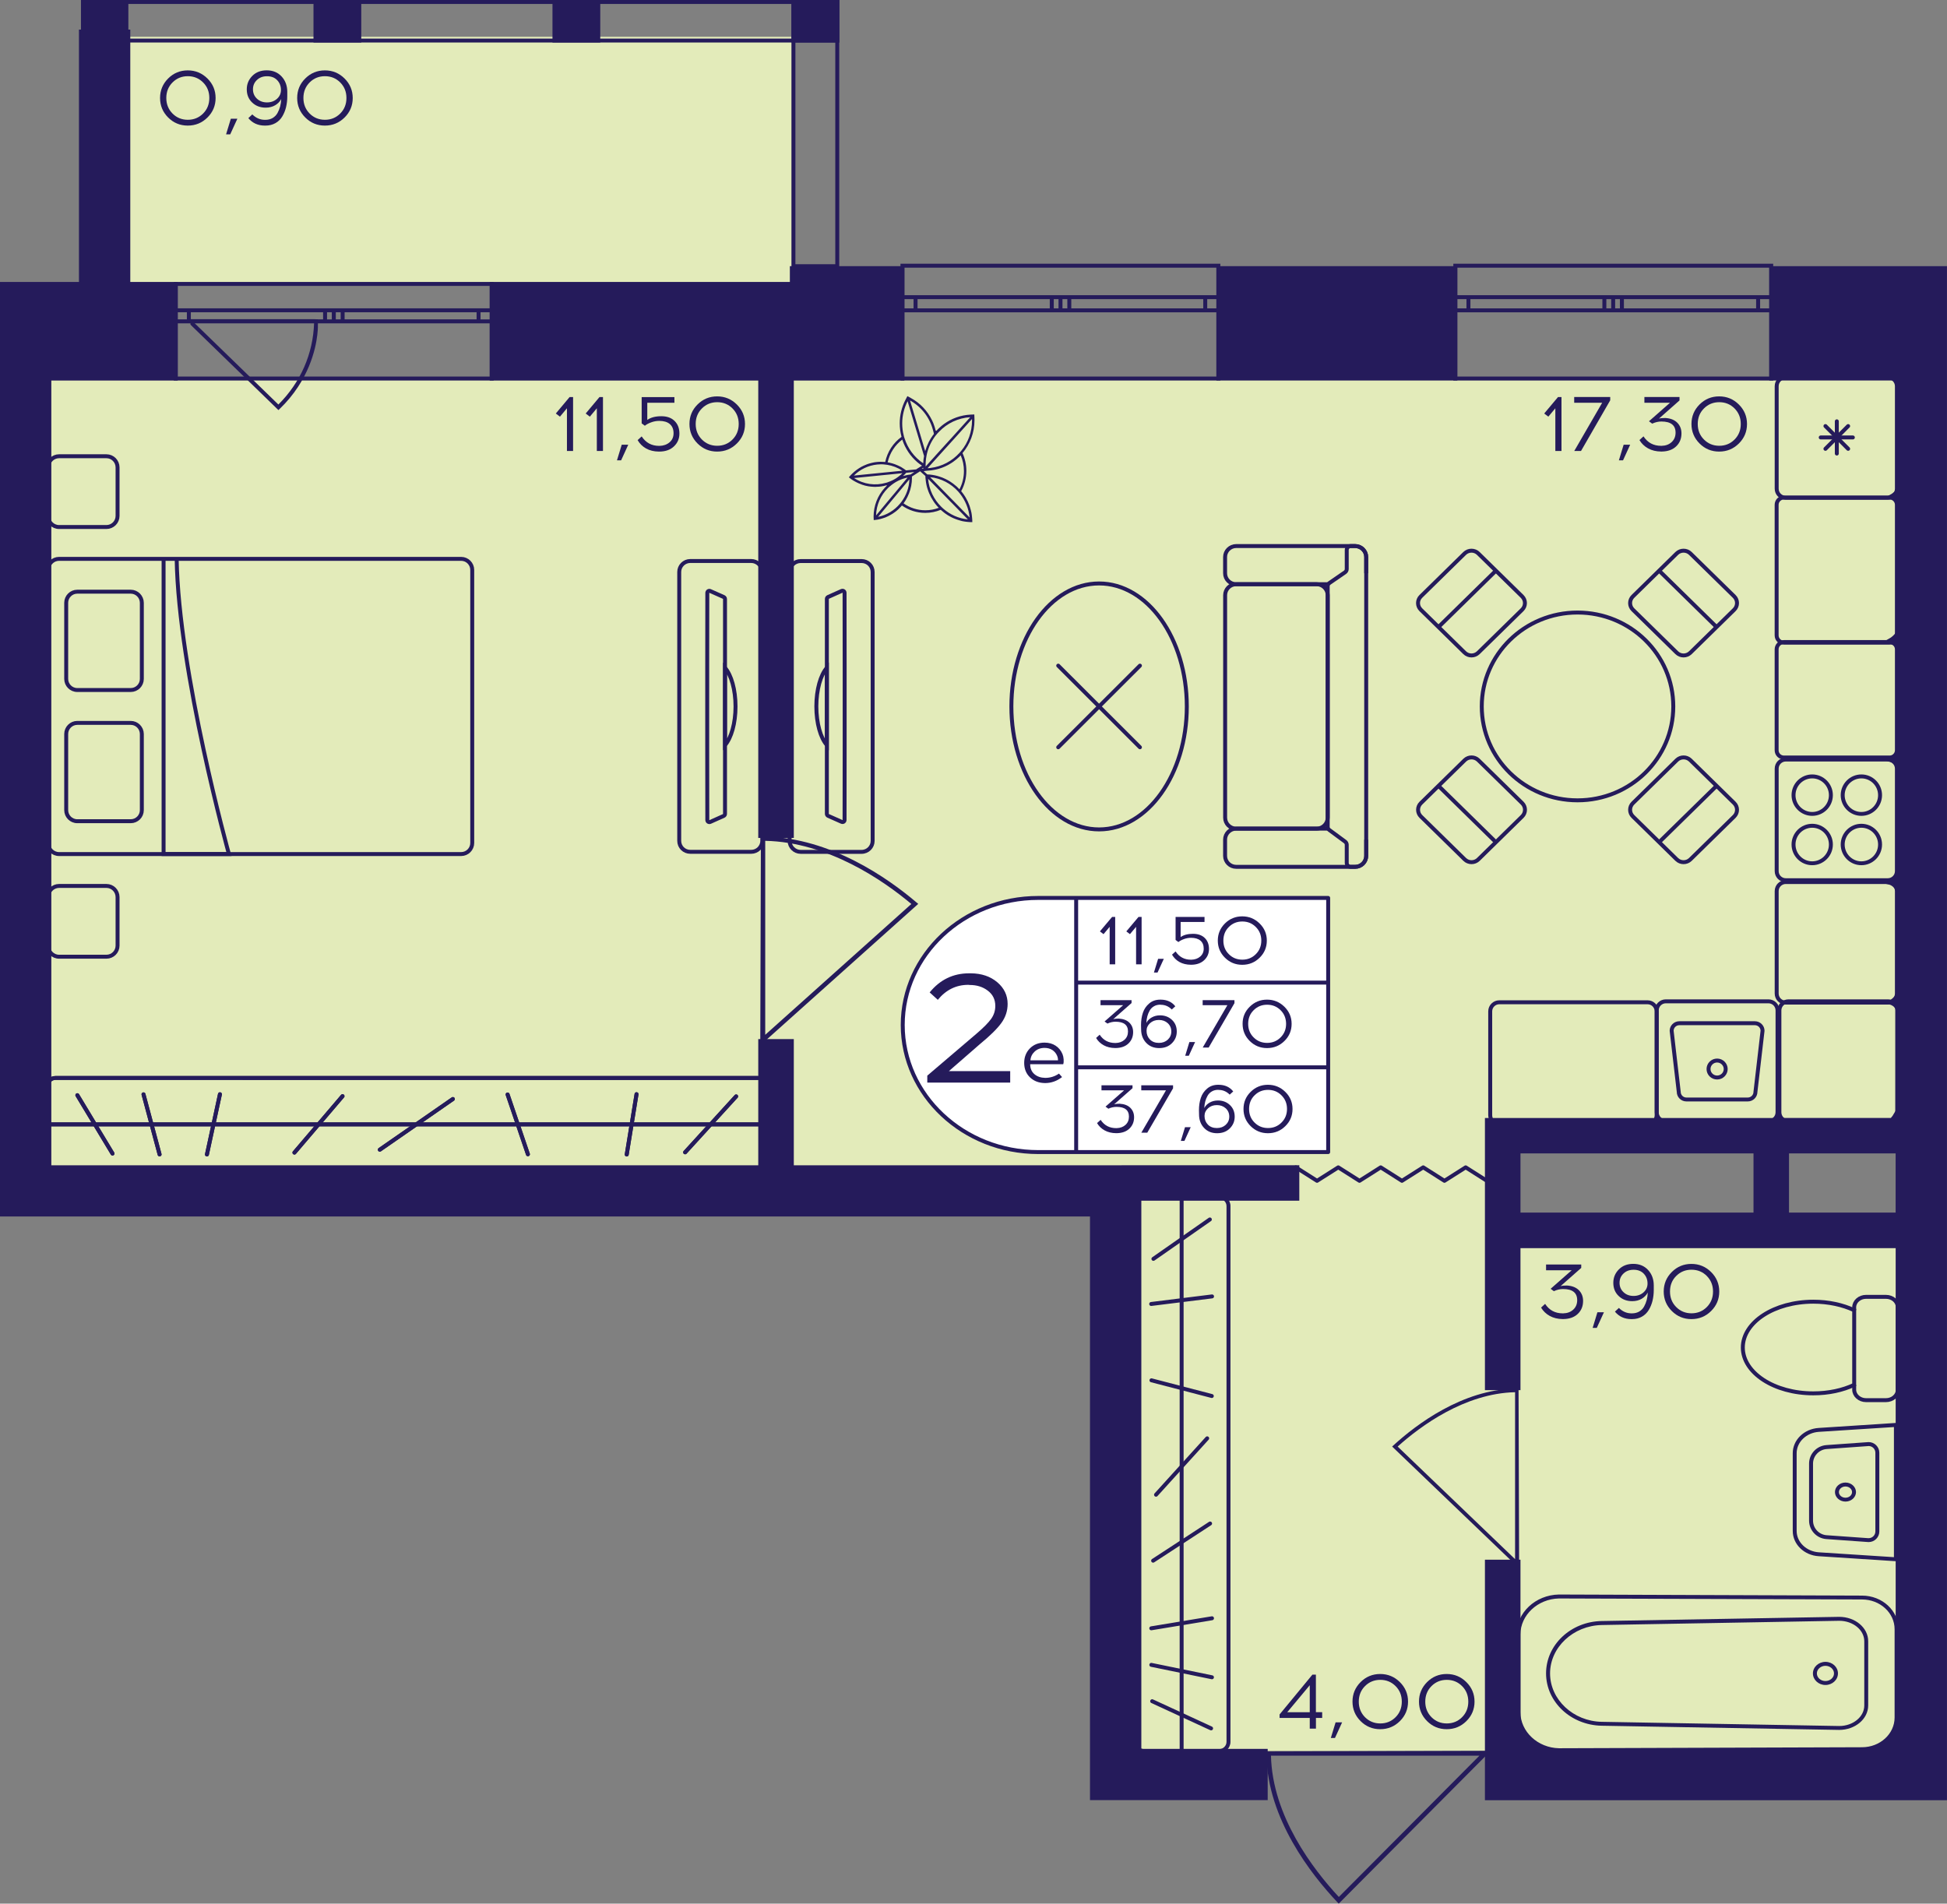 <?xml version="1.0" encoding="utf-8"?>
<!-- Generator: Adobe Illustrator 24.3.0, SVG Export Plug-In . SVG Version: 6.00 Build 0)  -->
<svg version="1.1" id="Слой_1" xmlns="http://www.w3.org/2000/svg" xmlns:xlink="http://www.w3.org/1999/xlink" x="0px" y="0px"
	 viewBox="0 0 409.08 400" style="enable-background:new 0 0 409.08 400;" xml:space="preserve">
<rect x="0" y="0" width="409.08" height="400" fill="#808080" stroke="none"/>
<path style="fill:#E3EBBA;" d="M405.35,367.9c-56.78,0-113.57,0-170.35,0c0.36-38.67,0.72-77.34,1.08-116
	c-76.34-1.28-152.68-2.57-229.02-3.85c0-56.17,0-112.33,0-168.5c132.76,0,265.53,0,398.29,0c0,53.03,0,106.06,0,159.09
	c-29.87,0-59.74,0-89.62,0c0,6.63,0,13.26,0,19.89c29.87,0.55,59.74,1.1,89.62,1.66C405.35,296.09,405.35,331.99,405.35,367.9z"/>
<rect x="22.27" y="7.73" style="fill:#E3EBBA;" width="144.38" height="52.2"/>
<g>
	<path style="fill:none;stroke:#251B5B;stroke-width:0.829;stroke-miterlimit:10;" d="M103.31,59.66l-66.38,0v19.88l66.38,0V59.66z
		 M36.92,59.66l66.38,0 M36.92,79.54l66.38,0 M36.92,65.2h2.76v2.32h-2.76V65.2z M70.14,67.53H68.3V65.2h1.83V67.53z M39.68,65.2
		H68.3v2.32H39.68V65.2z M70.14,65.2h1.85v2.32h-1.85V65.2z M103.31,67.53h-2.76V65.2h2.76V67.53z M71.99,65.2h28.56v2.32H71.99
		V65.2z M36.92,65.2h2.76 M39.68,65.2v2.32 M39.68,67.53h-2.76 M70.14,67.53H68.3 M68.3,67.53V65.2 M68.3,65.2h1.83 M39.68,65.2
		H68.3 M68.3,67.53H39.68 M70.14,65.2h1.85 M71.99,65.2v2.32 M71.99,67.53h-1.85 M103.31,67.53h-2.76 M100.55,67.53V65.2
		 M100.55,65.2h2.76 M71.99,65.2h28.56 M100.55,67.53H71.99"/>
</g>
<g>
	<path style="fill:none;stroke:#251B5B;stroke-width:0.829;stroke-miterlimit:10;" d="M255.99,55.83l-66.38,0v23.71l66.38,0V55.83z
		 M189.61,55.83l66.38,0 M189.61,79.54l66.38,0 M189.61,62.44h2.76v2.77h-2.76V62.44z M222.82,65.21h-1.83v-2.77h1.83V65.21z
		 M192.36,62.44l28.62,0v2.77h-28.62V62.44z M222.82,62.44h1.85v2.77h-1.85V62.44z M255.99,65.21h-2.76v-2.77h2.76V65.21z
		 M224.67,62.44h28.56v2.77l-28.56,0V62.44z M189.61,62.44h2.76 M192.36,62.44v2.77 M192.36,65.21h-2.76 M222.82,65.21h-1.83
		 M220.98,65.21v-2.77 M220.98,62.44h1.83 M192.36,62.44l28.62,0 M220.98,65.21h-28.62 M222.82,62.44h1.85 M224.67,62.44v2.77
		 M224.67,65.21h-1.85 M255.99,65.21h-2.76 M253.23,65.21v-2.77 M253.23,62.44h2.76 M224.67,62.44h28.56 M253.23,65.21l-28.56,0"/>
</g>
<g>
	<path style="fill:none;stroke:#251B5B;stroke-width:0.829;stroke-miterlimit:10;" d="M305.77,55.83l66.38,0v23.71l-66.38,0V55.83z
		 M372.15,55.83l-66.38,0 M372.15,79.54l-66.38,0 M372.15,62.44h-2.76v2.77h2.76V62.44z M338.94,65.21h1.83v-2.77h-1.83V65.21z
		 M369.4,62.44l-28.62,0v2.77h28.62V62.44z M338.94,62.44h-1.85v2.77l1.85,0V62.44z M305.77,65.21h2.76v-2.77h-2.76V65.21z
		 M337.09,62.44h-28.56v2.77h28.56V62.44z M372.15,62.44h-2.76 M369.4,62.44v2.77 M369.4,65.21h2.76 M338.94,65.21h1.83
		 M340.78,65.21v-2.77 M340.78,62.44h-1.83 M369.4,62.44l-28.62,0 M340.78,65.21h28.62 M338.94,62.44h-1.85 M337.09,62.44v2.77
		 M337.09,65.21l1.85,0 M305.77,65.21h2.76 M308.53,65.21v-2.77 M308.53,62.44h-2.76 M337.09,62.44h-28.56 M308.53,65.21h28.56"/>
</g>
<g>
	
		<rect x="166.28" y="0" transform="matrix(-1 -2.709686e-07 2.709686e-07 -1 342.612 8.936)" style="fill:#251B5B;" width="10.04" height="8.93"/>
	
		<rect x="17.1" y="0" transform="matrix(-1 -2.757505e-07 2.757505e-07 -1 44.059 8.936)" style="fill:#251B5B;" width="9.87" height="8.93"/>
	
		<rect x="65.86" y="0" transform="matrix(-1 -2.709738e-07 2.709738e-07 -1 141.766 8.935)" style="fill:#251B5B;" width="10.04" height="8.93"/>
	
		<rect x="116.07" y="0" transform="matrix(-1 -2.709698e-07 2.709698e-07 -1 242.189 8.935)" style="fill:#251B5B;" width="10.04" height="8.93"/>
	<g>
		<path style="fill:#251B5B;" d="M175.5,0.83l0,54.69l-8.38,0l0-54.69H175.5 M176.33,0h-10.04l0,56.34l10.04,0L176.33,0L176.33,0z"
			/>
	</g>
	<g>
		<path style="fill:#251B5B;" d="M26.05,0.83l0,54.69l-8.21,0l0-54.69H26.05 M26.88,0h-9.87l0,56.34l9.87,0L26.88,0L26.88,0z"/>
	</g>
	<g>
		<path style="fill:#251B5B;" d="M17.92,0.83l157.57,0v7.28l-157.57,0V0.83 M17.1,0v8.93l159.23,0V0L17.1,0L17.1,0z"/>
	</g>
</g>
<path style="fill:#251B5B;" d="M159.87,175.66c0.3,0,0.6,0.01,0.91,0.01v0.12c13.79,0.28,25.8,8.74,31.78,13.83l0.37,0.31
	l-32.15,28.78v0.18c-0.35,0-0.7,0-1.04,0C159.78,204.49,159.82,190.08,159.87,175.66z M160.78,217.44l30.7-27.49
	c-5.98-5.02-17.54-12.99-30.7-13.27V217.44z"/>
<path style="fill:#251B5B;" d="M319.06,291.67c-0.24,0-0.48,0.01-0.73,0.01v0.1c-11.09,0.24-20.74,7.52-25.54,11.91l-0.29,0.27
	l25.84,24.77v0.16c0.28,0,0.56,0,0.84,0C319.14,316.48,319.1,304.07,319.06,291.67z M318.33,327.62l-24.67-23.66
	c4.81-4.32,14.1-11.18,24.67-11.42V327.62z"/>
<path style="fill:#251B5B;" d="M265.94,368.03c0,0.29,0.01,0.58,0.01,0.88h0.13c0.3,13.34,9.4,24.95,14.86,30.74l0.34,0.35
	l30.93-31.09h0.2c0-0.34,0-0.67,0-1.01C296.92,367.94,281.43,367.99,265.94,368.03z M310.84,368.91L281.3,398.6
	c-5.4-5.79-13.96-16.97-14.26-29.69L310.84,368.91z"/>
<polyline style="fill:none;stroke:#251B5B;stroke-width:0.829;stroke-linecap:round;stroke-linejoin:round;stroke-miterlimit:10;" points="
	312.41,248.12 307.95,245.29 303.49,248.12 299.03,245.29 294.56,248.12 290.1,245.29 285.64,248.12 281.18,245.29 276.72,248.12 
	272.26,245.29 "/>
<path style="fill:#251B5B;" d="M58.8,85.88c1.47-1.41,2.75-2.96,3.83-4.61c3.86-5.89,4.13-11.39,4.16-12.51
	c0.02-0.71,0-1.29-0.01-1.66c-0.25-0.01-0.5-0.02-0.74-0.03h-26l-0.06-0.06c0.01,0.4,0.03,0.81,0.04,1.21l18.48,17.95L58.8,85.88z
	 M40.86,67.88h25.13c-0.2,6.44-2.83,12.48-7.5,17.12L40.86,67.88z"/>
<g>
	<g>
		<path style="fill:none;stroke:#251B5B;stroke-width:0.829;stroke-miterlimit:10;" d="M12.41,179.46l84.48,0
			c1.28,0,2.33-1.04,2.33-2.33l0-57.37c0-1.28-1.04-2.33-2.33-2.33l-84.48,0c-1.28,0-2.33,1.04-2.33,2.33l0,57.37
			C10.08,178.41,11.12,179.46,12.41,179.46z"/>
		<g>
			<path style="fill:none;stroke:#251B5B;stroke-width:0.829;stroke-miterlimit:10;" d="M27.47,124.33H16.24
				c-1.28,0-2.33,1.04-2.33,2.33l0,16c0,1.28,1.04,2.33,2.33,2.33l11.23,0c1.28,0,2.33-1.04,2.33-2.33l0-16
				C29.79,125.38,28.75,124.33,27.47,124.33z"/>
			<path style="fill:none;stroke:#251B5B;stroke-width:0.829;stroke-miterlimit:10;" d="M27.47,151.9H16.24
				c-1.28,0-2.33,1.04-2.33,2.33l0,16c0,1.28,1.04,2.33,2.33,2.33h11.23c1.28,0,2.33-1.04,2.33-2.33l0-16
				C29.79,152.94,28.75,151.9,27.47,151.9z"/>
		</g>
		<path style="fill:none;stroke:#251B5B;stroke-width:0.829;stroke-miterlimit:10;" d="M34.37,117.43l0,62.03h13.73
			c0,0-10.59-38.1-10.98-62.03"/>
	</g>
	<path style="fill:none;stroke:#251B5B;stroke-width:0.829;stroke-linecap:round;stroke-miterlimit:10;" d="M22.37,95.87l-9.96,0
		c-1.28,0-2.33,1.04-2.33,2.33l0,10.21c0,1.28,1.04,2.33,2.33,2.33l9.96,0c1.28,0,2.33-1.04,2.33-2.33l0-10.21
		C24.69,96.91,23.65,95.87,22.37,95.87z"/>
	<path style="fill:none;stroke:#251B5B;stroke-width:0.829;stroke-linecap:round;stroke-miterlimit:10;" d="M22.37,186.16h-9.96
		c-1.28,0-2.33,1.04-2.33,2.33l0,10.21c0,1.28,1.04,2.33,2.33,2.33h9.96c1.28,0,2.33-1.04,2.33-2.33l0-10.21
		C24.69,187.2,23.65,186.16,22.37,186.16z"/>
</g>
<g>
	<path style="fill:none;stroke:#251B5B;stroke-width:0.829;stroke-miterlimit:10;" d="M157.83,117.88h-12.79
		c-1.3,0-2.33,1.04-2.33,2.31l0,56.49c0,1.29,1.03,2.31,2.33,2.31h12.79c1.28,0,2.33-1.02,2.33-2.31l0-56.49
		C160.16,118.92,159.11,117.88,157.83,117.88z M152.33,171.04c0,0.17-0.12,0.33-0.27,0.4l-2.84,1.27c-0.3,0.12-0.61-0.08-0.61-0.4
		c0-2.01-0.02-8.32-0.02-15.75v-16.22c0-7.43,0.02-13.76,0.02-15.75c0-0.33,0.32-0.53,0.61-0.4l2.84,1.26
		c0.15,0.07,0.27,0.23,0.27,0.41L152.33,171.04z"/>
	<g>
		<path style="fill:none;stroke:#251B5B;stroke-width:0.829;stroke-miterlimit:10;" d="M154.54,148.45c0,3.53-0.9,6.62-2.21,8.12
			v-16.25C153.64,141.83,154.54,144.9,154.54,148.45z"/>
	</g>
</g>
<g>
	<g>
		<path style="fill:#251B5B;" d="M387.75,312.35c0.76,0,1.38,0.53,1.38,1.18s-0.62,1.18-1.38,1.18s-1.38-0.53-1.38-1.18
			S386.99,312.35,387.75,312.35 M387.75,311.52c-1.22,0-2.21,0.9-2.21,2s0.99,2,2.21,2c1.22,0,2.21-0.9,2.21-2
			C389.95,312.42,388.96,311.52,387.75,311.52L387.75,311.52z"/>
	</g>
	<g>
		<path style="fill:#251B5B;" d="M397.93,299.86v27.34l-15.77-1.02c-2.62-0.17-4.67-2.14-4.67-4.49l0-16.33
			c0-2.35,2.05-4.32,4.67-4.49L397.93,299.86 M398.76,298.97l-16.65,1.08c-3.07,0.2-5.44,2.52-5.44,5.31l0,16.33
			c0,2.8,2.38,5.12,5.44,5.31l16.65,1.08V298.97L398.76,298.97z"/>
	</g>
	<g>
		<path style="fill:#251B5B;" d="M392.62,303.85c0.78,0,1.41,0.63,1.41,1.41l0,16.54c0,0.77-0.63,1.41-1.41,1.41
			c-0.03,0-0.07,0-0.1,0l-8.72-0.62c-1.61-0.11-2.87-1.46-2.87-3.07l0-11.97c0-1.61,1.26-2.95,2.87-3.07l8.72-0.62
			C392.55,303.85,392.59,303.85,392.62,303.85 M392.62,303.02c-0.05,0-0.11,0-0.16,0.01l-8.72,0.62c-2.05,0.15-3.64,1.85-3.64,3.89
			l0,11.97c0,2.05,1.59,3.75,3.64,3.89l8.72,0.62c0.05,0,0.11,0.01,0.16,0.01c1.22,0,2.24-0.99,2.24-2.23l0-16.54
			C394.86,304.02,393.84,303.02,392.62,303.02L392.62,303.02z"/>
	</g>
</g>
<g>
	<g>
		<path style="fill:none;stroke:#251B5B;stroke-width:0.829;stroke-miterlimit:10;" d="M389.58,275.31v-0.61
			c0-1.21,1.12-2.2,2.5-2.2h4.17c1.39,0,2.5,0.99,2.5,2.2v17.31c0,1.21-1.11,2.2-2.5,2.2h-4.17c-1.37,0-2.5-0.99-2.5-2.2v-1.02"/>
	</g>
	<g>
		<path style="fill:none;stroke:#251B5B;stroke-width:0.829;stroke-miterlimit:10;" d="M366.18,283.15c0-5.32,6.63-9.63,14.82-9.63
			c3.19,0,6.17,0.66,8.58,1.79v15.68c-2.41,1.14-5.39,1.79-8.58,1.79C372.81,292.79,366.18,288.47,366.18,283.15z"/>
	</g>
</g>
<g>
	<g>
		<g>
			<path style="fill:#251B5B;" d="M159.29,226.92c0.69,0,1.25,0.56,1.25,1.25v16.17c0,0.69-0.56,1.25-1.25,1.25H11.63
				c-0.69,0-1.25-0.56-1.25-1.25v-16.17c0-0.69,0.56-1.25,1.25-1.25H159.29 M159.29,226.1H11.63c-1.15,0-2.08,0.93-2.08,2.08v16.17
				c0,1.15,0.93,2.08,2.08,2.08h147.66c1.15,0,2.08-0.93,2.08-2.08v-16.17C161.36,227.03,160.43,226.1,159.29,226.1L159.29,226.1z"
				/>
		</g>
	</g>
	
		<line style="fill:none;stroke:#251B5B;stroke-width:0.829;stroke-miterlimit:10;" x1="161.39" y1="236.26" x2="10.07" y2="236.26"/>
	
		<line style="fill:none;stroke:#251B5B;stroke-width:0.829;stroke-linecap:round;stroke-miterlimit:10;" x1="133.74" y1="229.92" x2="131.68" y2="242.59"/>
	
		<line style="fill:none;stroke:#251B5B;stroke-width:0.829;stroke-linecap:round;stroke-miterlimit:10;" x1="106.65" y1="229.98" x2="110.92" y2="242.54"/>
	
		<line style="fill:none;stroke:#251B5B;stroke-width:0.829;stroke-linecap:round;stroke-miterlimit:10;" x1="16.25" y1="230.13" x2="23.64" y2="242.39"/>
	
		<line style="fill:none;stroke:#251B5B;stroke-width:0.829;stroke-linecap:round;stroke-miterlimit:10;" x1="95.15" y1="230.93" x2="79.8" y2="241.58"/>
	
		<line style="fill:none;stroke:#251B5B;stroke-width:0.829;stroke-linecap:round;stroke-miterlimit:10;" x1="71.97" y1="230.33" x2="61.86" y2="242.19"/>
	
		<line style="fill:none;stroke:#251B5B;stroke-width:0.829;stroke-linecap:round;stroke-miterlimit:10;" x1="46.21" y1="229.93" x2="43.48" y2="242.58"/>
	
		<line style="fill:none;stroke:#251B5B;stroke-width:0.829;stroke-linecap:round;stroke-miterlimit:10;" x1="30.15" y1="229.95" x2="33.53" y2="242.57"/>
	
		<line style="fill:none;stroke:#251B5B;stroke-width:0.829;stroke-linecap:round;stroke-miterlimit:10;" x1="154.67" y1="230.38" x2="143.95" y2="242.13"/>
	<g>
		<g>
			<path style="fill:#251B5B;" d="M159.29,226.92c0.69,0,1.25,0.56,1.25,1.25v16.17c0,0.69-0.56,1.25-1.25,1.25H11.63
				c-0.69,0-1.25-0.56-1.25-1.25v-16.17c0-0.69,0.56-1.25,1.25-1.25H159.29 M159.29,226.1H11.63c-1.15,0-2.08,0.93-2.08,2.08v16.17
				c0,1.15,0.93,2.08,2.08,2.08h147.66c1.15,0,2.08-0.93,2.08-2.08v-16.17C161.36,227.03,160.43,226.1,159.29,226.1L159.29,226.1z"
				/>
		</g>
	</g>
	
		<line style="fill:none;stroke:#251B5B;stroke-width:0.829;stroke-miterlimit:10;" x1="161.39" y1="236.26" x2="10.07" y2="236.26"/>
	
		<line style="fill:none;stroke:#251B5B;stroke-width:0.829;stroke-linecap:round;stroke-miterlimit:10;" x1="133.74" y1="229.92" x2="131.68" y2="242.59"/>
	
		<line style="fill:none;stroke:#251B5B;stroke-width:0.829;stroke-linecap:round;stroke-miterlimit:10;" x1="106.65" y1="229.98" x2="110.92" y2="242.54"/>
	
		<line style="fill:none;stroke:#251B5B;stroke-width:0.829;stroke-linecap:round;stroke-miterlimit:10;" x1="16.25" y1="230.13" x2="23.64" y2="242.39"/>
	
		<line style="fill:none;stroke:#251B5B;stroke-width:0.829;stroke-linecap:round;stroke-miterlimit:10;" x1="95.15" y1="230.93" x2="79.8" y2="241.58"/>
	
		<line style="fill:none;stroke:#251B5B;stroke-width:0.829;stroke-linecap:round;stroke-miterlimit:10;" x1="71.97" y1="230.33" x2="61.86" y2="242.19"/>
	
		<line style="fill:none;stroke:#251B5B;stroke-width:0.829;stroke-linecap:round;stroke-miterlimit:10;" x1="46.21" y1="229.93" x2="43.48" y2="242.58"/>
	
		<line style="fill:none;stroke:#251B5B;stroke-width:0.829;stroke-linecap:round;stroke-miterlimit:10;" x1="30.15" y1="229.95" x2="33.53" y2="242.57"/>
	
		<line style="fill:none;stroke:#251B5B;stroke-width:0.829;stroke-linecap:round;stroke-miterlimit:10;" x1="154.67" y1="230.38" x2="143.95" y2="242.13"/>
</g>
<g>
	<path style="fill:#251B5B;" d="M396.72,210.82c0.82,0,1.49,0.67,1.49,1.49v21.42c0,0.82-0.67,1.49-1.49,1.49h-20.95
		c-0.82,0-1.49-0.67-1.49-1.49v-21.42c0-0.82,0.67-1.49,1.49-1.49H396.72 M396.72,209.99h-20.95c-1.28,0-2.32,1.04-2.32,2.32v21.42
		c0,1.28,1.04,2.32,2.32,2.32h20.95c1.28,0,2.32-1.04,2.32-2.32v-21.42C399.04,211.03,398,209.99,396.72,209.99L396.72,209.99z"/>
</g>
<g>
	<g>
		<path style="fill:#251B5B;" d="M371.57,210.82c0.82,0,1.49,0.67,1.49,1.49v21.42c0,0.82-0.67,1.49-1.49,1.49h-21.57
			c-0.82,0-1.49-0.67-1.49-1.49v-21.42c0-0.82,0.67-1.49,1.49-1.49H371.57 M371.57,209.99h-21.57c-1.28,0-2.32,1.04-2.32,2.32v21.42
			c0,1.28,1.04,2.32,2.32,2.32h21.57c1.28,0,2.32-1.04,2.32-2.32v-21.42C373.89,211.03,372.85,209.99,371.57,209.99L371.57,209.99z"
			/>
	</g>
	<g>
		<path style="fill:#251B5B;" d="M368.71,215.42c0.65,0,1.18,0.51,1.2,1.15l-1.48,12.76l-0.01,0.05v0.05c0,0.66-0.54,1.19-1.2,1.19
			h-12.89c-0.66,0-1.2-0.53-1.2-1.19v-0.05l-0.01-0.05l-1.48-12.76c0.02-0.64,0.55-1.15,1.2-1.15H368.71 M368.71,214.59h-15.87
			c-1.12,0-2.03,0.9-2.03,2.02l1.49,12.81c0,1.12,0.91,2.02,2.03,2.02h12.89c1.12,0,2.03-0.9,2.03-2.02l1.49-12.81
			C370.75,215.5,369.84,214.59,368.71,214.59L368.71,214.59z"/>
	</g>
	<g>
		<path style="fill:#251B5B;" d="M360.78,223.26c0.76,0,1.39,0.62,1.39,1.37c0,0.76-0.62,1.37-1.39,1.37s-1.39-0.62-1.39-1.37
			C359.39,223.87,360.02,223.26,360.78,223.26 M360.78,222.43c-1.22,0-2.22,0.99-2.22,2.2c0,1.22,0.99,2.2,2.22,2.2
			s2.22-0.99,2.22-2.2C363,223.42,362,222.43,360.78,222.43L360.78,222.43z"/>
	</g>
</g>
<g>
	<g>
		<path style="fill:#251B5B;" d="M396.65,160.02c0.82,0,1.49,0.67,1.49,1.49v21.54c0,0.82-0.67,1.49-1.49,1.49H375.2
			c-0.82,0-1.49-0.67-1.49-1.49V161.5c0-0.82,0.67-1.49,1.49-1.49H396.65 M396.65,159.19H375.2c-1.28,0-2.32,1.04-2.32,2.32v21.54
			c0,1.28,1.04,2.32,2.32,2.32h21.46c1.28,0,2.32-1.04,2.32-2.32V161.5C398.97,160.22,397.93,159.19,396.65,159.19L396.65,159.19z"
			/>
	</g>
	<g>
		<g>
			<path style="fill:#251B5B;" d="M380.76,173.93c1.94,0,3.51,1.58,3.51,3.53s-1.58,3.53-3.51,3.53s-3.51-1.58-3.51-3.53
				S378.82,173.93,380.76,173.93 M380.76,173.1c-2.4,0-4.34,1.95-4.34,4.35c0,2.41,1.94,4.35,4.34,4.35s4.34-1.95,4.34-4.35
				C385.1,175.05,383.15,173.1,380.76,173.1L380.76,173.1z"/>
		</g>
		<g>
			<path style="fill:#251B5B;" d="M391.09,163.56c1.94,0,3.51,1.58,3.51,3.53s-1.58,3.53-3.51,3.53s-3.51-1.58-3.51-3.53
				S389.16,163.56,391.09,163.56 M391.09,162.73c-2.4,0-4.34,1.95-4.34,4.35s1.94,4.35,4.34,4.35s4.34-1.95,4.34-4.35
				S393.49,162.73,391.09,162.73L391.09,162.73z"/>
		</g>
		<g>
			<path style="fill:#251B5B;" d="M380.76,163.56c1.94,0,3.51,1.58,3.51,3.53s-1.58,3.53-3.51,3.53s-3.51-1.58-3.51-3.53
				S378.82,163.56,380.76,163.56 M380.76,162.73c-2.4,0-4.34,1.95-4.34,4.35s1.94,4.35,4.34,4.35s4.34-1.95,4.34-4.35
				S383.15,162.73,380.76,162.73L380.76,162.73z"/>
		</g>
		<g>
			<path style="fill:#251B5B;" d="M391.09,173.93c1.94,0,3.51,1.58,3.51,3.53s-1.58,3.53-3.51,3.53s-3.51-1.58-3.51-3.53
				S389.16,173.93,391.09,173.93 M391.09,173.1c-2.4,0-4.34,1.95-4.34,4.35c0,2.41,1.94,4.35,4.34,4.35s4.34-1.95,4.34-4.35
				C395.43,175.05,393.49,173.1,391.09,173.1L391.09,173.1z"/>
		</g>
	</g>
</g>
<g>
	<path style="fill:#251B5B;" d="M397.03,135.33c0.61,0,1.11,0.5,1.11,1.11v21.21c0,0.61-0.5,1.11-1.11,1.11h-22.22
		c-0.61,0-1.11-0.5-1.11-1.11v-21.21c0-0.61,0.5-1.11,1.11-1.11H397.03 M397.03,134.5h-22.22c-1.07,0-1.94,0.87-1.94,1.94v21.21
		c0,1.07,0.87,1.94,1.94,1.94h22.22c1.07,0,1.94-0.87,1.94-1.94v-21.21C398.97,135.37,398.1,134.5,397.03,134.5L397.03,134.5z"/>
</g>
<g>
	<g>
		<path style="fill:#251B5B;" d="M396.65,79.66c0.82,0,1.49,0.67,1.49,1.49v21.54c0,0.82-0.67,1.49-1.49,1.49H375.2
			c-0.82,0-1.49-0.67-1.49-1.49V81.15c0-0.82,0.67-1.49,1.49-1.49H396.65 M396.65,78.83H375.2c-1.28,0-2.32,1.04-2.32,2.32v21.54
			c0,1.28,1.04,2.32,2.32,2.32h21.46c1.28,0,2.32-1.04,2.32-2.32V81.15C398.97,79.87,397.93,78.83,396.65,78.83L396.65,78.83z"/>
	</g>
	<g>
		
			<line style="fill:none;stroke:#251B5B;stroke-width:0.829;stroke-linecap:round;stroke-miterlimit:10;" x1="382.55" y1="91.92" x2="389.3" y2="91.92"/>
		
			<line style="fill:none;stroke:#251B5B;stroke-width:0.829;stroke-linecap:round;stroke-miterlimit:10;" x1="383.54" y1="89.53" x2="388.31" y2="94.31"/>
		
			<line style="fill:none;stroke:#251B5B;stroke-width:0.829;stroke-linecap:round;stroke-miterlimit:10;" x1="385.93" y1="88.53" x2="385.93" y2="95.3"/>
		
			<line style="fill:none;stroke:#251B5B;stroke-width:0.829;stroke-linecap:round;stroke-miterlimit:10;" x1="388.31" y1="89.53" x2="383.54" y2="94.31"/>
	</g>
</g>
<g>
	<path style="fill:#251B5B;" d="M396.65,185.75c0.82,0,1.49,0.67,1.49,1.49v21.53c0,0.82-0.67,1.49-1.49,1.49H375.2
		c-0.82,0-1.49-0.67-1.49-1.49v-21.53c0-0.82,0.67-1.49,1.49-1.49H396.65 M396.65,184.92H375.2c-1.28,0-2.32,1.04-2.32,2.32v21.53
		c0,1.28,1.04,2.32,2.32,2.32h21.45c1.28,0,2.32-1.04,2.32-2.32v-21.53C398.97,185.96,397.93,184.92,396.65,184.92L396.65,184.92z"
		/>
</g>
<g>
	<path style="fill:#251B5B;" d="M346.17,211.02c0.82,0,1.49,0.67,1.49,1.49v21.84c0,0.82-0.67,1.49-1.49,1.49h-31.16
		c-0.82,0-1.49-0.67-1.49-1.49v-21.84c0-0.82,0.67-1.49,1.49-1.49H346.17 M346.17,210.19h-31.16c-1.28,0-2.32,1.04-2.32,2.32v21.84
		c0,1.28,1.04,2.32,2.32,2.32h31.16c1.28,0,2.32-1.04,2.32-2.32v-21.84C348.49,211.23,347.45,210.19,346.17,210.19L346.17,210.19z"
		/>
</g>
<g>
	
		<ellipse style="fill:none;stroke:#251B5B;stroke-width:0.829;stroke-miterlimit:10;" cx="331.45" cy="148.44" rx="20.12" ry="19.73"/>
	<g>
		<g>
			<path style="fill:none;stroke:#251B5B;stroke-width:0.829;stroke-miterlimit:10;" d="M352.3,137.15l-9.21-9.03
				c-0.79-0.77-0.79-2.03,0-2.8l9.21-9.03c0.79-0.77,2.07-0.77,2.86,0l9.21,9.03c0.79,0.77,0.79,2.03,0,2.8l-9.21,9.03
				C354.37,137.92,353.09,137.92,352.3,137.15z"/>
			
				<line style="fill:none;stroke:#251B5B;stroke-width:0.829;stroke-miterlimit:10;" x1="348.47" y1="119.79" x2="360.79" y2="131.88"/>
		</g>
	</g>
	<g>
		<g>
			<path style="fill:none;stroke:#251B5B;stroke-width:0.829;stroke-miterlimit:10;" d="M310.61,159.73l9.21,9.03
				c0.79,0.77,0.79,2.03,0,2.8l-9.21,9.03c-0.79,0.77-2.07,0.77-2.86,0l-9.21-9.03c-0.79-0.77-0.79-2.03,0-2.8l9.21-9.03
				C308.54,158.96,309.82,158.96,310.61,159.73z"/>
			
				<line style="fill:none;stroke:#251B5B;stroke-width:0.829;stroke-miterlimit:10;" x1="314.43" y1="177.09" x2="302.11" y2="165.01"/>
		</g>
	</g>
	<g>
		<g>
			<path style="fill:none;stroke:#251B5B;stroke-width:0.829;stroke-miterlimit:10;" d="M343.09,168.76l9.21-9.03
				c0.79-0.77,2.07-0.77,2.86,0l9.21,9.03c0.79,0.77,0.79,2.03,0,2.8l-9.21,9.03c-0.79,0.77-2.07,0.77-2.86,0l-9.21-9.03
				C342.3,170.79,342.3,169.53,343.09,168.76z"/>
			
				<line style="fill:none;stroke:#251B5B;stroke-width:0.829;stroke-miterlimit:10;" x1="360.79" y1="165.01" x2="348.47" y2="177.09"/>
		</g>
	</g>
	<g>
		<g>
			<path style="fill:none;stroke:#251B5B;stroke-width:0.829;stroke-miterlimit:10;" d="M319.81,128.12l-9.21,9.03
				c-0.79,0.77-2.07,0.77-2.86,0l-9.21-9.03c-0.79-0.77-0.79-2.03,0-2.8l9.21-9.03c0.79-0.77,2.07-0.77,2.86,0l9.21,9.03
				C320.6,126.1,320.6,127.35,319.81,128.12z"/>
			
				<line style="fill:none;stroke:#251B5B;stroke-width:0.829;stroke-miterlimit:10;" x1="302.11" y1="131.88" x2="314.43" y2="119.79"/>
		</g>
	</g>
</g>
<g>
	<path style="fill:none;stroke:#251B5B;stroke-width:0.829;stroke-miterlimit:10;" d="M168.23,179h12.79c1.3,0,2.33-1.04,2.33-2.31
		l0-56.49c0-1.29-1.03-2.31-2.33-2.31h-12.79c-1.28,0-2.33,1.02-2.33,2.31l0,56.49C165.9,177.96,166.95,179,168.23,179z
		 M173.73,125.84c0-0.17,0.12-0.33,0.27-0.4l2.84-1.27c0.3-0.12,0.61,0.08,0.61,0.4c0,2.01,0.02,8.32,0.02,15.75v16.22
		c0,7.43-0.02,13.76-0.02,15.75c0,0.33-0.32,0.53-0.61,0.4l-2.84-1.26c-0.15-0.07-0.27-0.23-0.27-0.41L173.73,125.84z"/>
	<g>
		<path style="fill:none;stroke:#251B5B;stroke-width:0.829;stroke-miterlimit:10;" d="M171.52,148.43c0-3.53,0.9-6.62,2.21-8.12
			l0,16.25C172.41,155.06,171.52,151.98,171.52,148.43z"/>
	</g>
</g>
<g>
	<path style="fill:none;stroke:#251B5B;stroke-width:0.829;stroke-miterlimit:10;" d="M287.05,120.45v-3.4
		c0-1.27-1.05-2.31-2.33-2.31h-0.93l-24.06,0c-1.28,0-2.33,1.04-2.33,2.31v3.4c0,1.29,1.05,2.31,2.33,2.31l19.35,0"/>
	<path style="fill:none;stroke:#251B5B;stroke-width:0.829;stroke-miterlimit:10;" d="M287.05,176.43v3.4
		c0,1.29-1.05,2.31-2.33,2.31h-0.93h-24.06c-1.28,0-2.33-1.02-2.33-2.31v-3.4c0-1.27,1.05-2.31,2.33-2.31h19.32"/>
	<path style="fill:none;stroke:#251B5B;stroke-width:0.829;stroke-miterlimit:10;" d="M257.41,171.8l0-46.72
		c0-1.28,1.04-2.32,2.32-2.32l16.91,0c1.28,0,2.32,1.04,2.32,2.32v46.72c0,1.28-1.04,2.32-2.32,2.32h-16.91
		C258.45,174.12,257.41,173.08,257.41,171.8z"/>
	<path style="fill:none;stroke:#251B5B;stroke-width:0.829;stroke-miterlimit:10;" d="M282.62,176.85l-3.32-2.45
		c-0.21-0.16-0.34-0.4-0.34-0.66l0-50.55c0-0.27,0.13-0.52,0.36-0.68l3.28-2.26c0.22-0.15,0.36-0.41,0.36-0.68v-4
		c0-0.46,0.37-0.83,0.83-0.83h0.93c1.28,0,2.33,1.04,2.33,2.31l0,62.79c0,1.28-1.04,2.31-2.33,2.31h-0.93
		c-0.46,0-0.83-0.37-0.83-0.83v-3.82C282.95,177.25,282.83,177,282.62,176.85z"/>
</g>
<g>
	
		<ellipse style="fill:none;stroke:#251B5B;stroke-width:0.829;stroke-miterlimit:10;" cx="230.93" cy="148.44" rx="18.43" ry="25.84"/>
	<g>
		
			<line style="fill:none;stroke:#251B5B;stroke-width:0.829;stroke-linecap:round;stroke-miterlimit:10;" x1="239.51" y1="157.02" x2="222.34" y2="139.87"/>
		
			<line style="fill:none;stroke:#251B5B;stroke-width:0.829;stroke-linecap:round;stroke-miterlimit:10;" x1="239.51" y1="139.87" x2="222.34" y2="157.02"/>
	</g>
</g>
<g>
	<g>
		<path style="fill:#251B5B;" d="M327.54,335.88l63.69,0.21c3.77,0,6.84,2.8,6.84,6.24v18.57c0,3.44-3.07,6.24-6.84,6.24
			l-63.68,0.21c-4.46-0.09-8.1-3.49-8.1-7.58v-16.33C319.46,339.38,323.08,335.98,327.54,335.88 M327.53,335.05
			c-4.95,0.1-8.91,3.84-8.91,8.41l0,16.33c0,4.57,3.96,8.3,8.91,8.41l63.7-0.21c4.23,0,7.67-3.17,7.67-7.07v-18.57
			c0-3.91-3.43-7.07-7.67-7.07L327.53,335.05L327.53,335.05z"/>
	</g>
	<g>
		<path style="fill:#251B5B;" d="M386.43,340.57c2.91,0,5.27,1.93,5.27,4.31v13.49c0,2.38-2.37,4.31-5.26,4.31l-49.9-0.88
			c-5.99-0.11-10.86-4.68-10.86-10.17c0-5.49,4.87-10.05,10.86-10.17L386.43,340.57 M386.42,339.74l-49.9,0.88
			c-6.49,0.12-11.68,5.01-11.68,11v0c0,5.99,5.19,10.87,11.68,11l49.9,0.88c3.37,0,6.1-2.3,6.1-5.14v-13.49
			C392.53,342.04,389.8,339.74,386.42,339.74L386.42,339.74z"/>
	</g>
	<g>
		<path style="fill:#251B5B;" d="M383.54,350.03c0.99,0,1.8,0.72,1.8,1.6s-0.81,1.6-1.8,1.6c-0.99,0-1.8-0.72-1.8-1.6
			S382.55,350.03,383.54,350.03 M383.54,349.2c-1.45,0-2.63,1.09-2.63,2.43s1.18,2.43,2.63,2.43c1.45,0,2.63-1.09,2.63-2.43
			S385,349.2,383.54,349.2L383.54,349.2z"/>
	</g>
</g>
<g>
	<path style="fill:#251B5B;" d="M397.03,104.96c0.61,0,1.11,0.5,1.11,1.11v27.44c0,0.61-0.5,1.11-1.11,1.11h-22.22
		c-0.61,0-1.11-0.5-1.11-1.11v-27.44c0-0.61,0.5-1.11,1.11-1.11H397.03 M397.03,104.13h-22.22c-1.07,0-1.94,0.87-1.94,1.94v27.44
		c0,1.07,0.87,1.94,1.94,1.94h22.22c1.07,0,1.94-0.87,1.94-1.94v-27.44C398.97,104.99,398.1,104.13,397.03,104.13L397.03,104.13z"/>
</g>
<path style="fill:#251B5B;" d="M203.29,109.67c-0.17-0.01-0.32-0.03-0.49-0.06c-0.17-0.02-0.33-0.05-0.49-0.08
	c-0.03-0.01-0.07-0.01-0.1-0.02c-0.13-0.03-0.25-0.06-0.38-0.1c-0.25-0.06-0.49-0.14-0.72-0.22c-0.15-0.05-0.29-0.11-0.43-0.16
	c-0.13-0.05-0.26-0.11-0.39-0.16c-0.15-0.06-0.29-0.14-0.44-0.21c-0.23-0.12-0.46-0.24-0.68-0.38c-0.06-0.03-0.11-0.07-0.18-0.12
	c-0.11-0.07-0.23-0.15-0.34-0.23c-0.1-0.07-0.21-0.15-0.31-0.23c-0.24-0.18-0.47-0.37-0.69-0.57c-1,0.41-2.09,0.64-3.24,0.64
	c-1.83,0-3.51-0.57-4.91-1.55c-0.01,0.02-0.03,0.04-0.05,0.05c-0.02,0.02-0.04,0.03-0.05,0.05c-0.03,0.04-0.07,0.08-0.1,0.13
	c-0.19,0.2-0.39,0.4-0.58,0.59c-0.16,0.15-0.31,0.28-0.48,0.41c-0.01,0-0.02,0.01-0.03,0.02c-0.09,0.07-0.2,0.15-0.29,0.21
	c-0.25,0.19-0.52,0.36-0.8,0.51c-0.15,0.1-0.29,0.17-0.44,0.24c-0.22,0.11-0.44,0.2-0.66,0.3c-0.18,0.06-0.36,0.13-0.54,0.18
	c-0.17,0.06-0.33,0.11-0.51,0.15c-0.18,0.04-0.36,0.08-0.54,0.12c-0.16,0.03-0.31,0.05-0.47,0.06c-0.01,0-0.03,0.01-0.04,0.01
	c-0.04,0.01-0.08,0.02-0.14,0.01h-0.01c-0.02,0.02-0.04,0.02-0.06,0.01c-0.04,0.01-0.08,0.01-0.13,0.02
	c-0.02-0.24-0.03-0.5-0.03-0.74c0-2.29,0.87-4.42,2.31-6.01c0.16-0.17,0.31-0.33,0.48-0.49c-0.01-0.03-0.02-0.06-0.03-0.09
	c-0.2,0.05-0.39,0.11-0.58,0.15c-0.2,0.04-0.4,0.07-0.6,0.11c-0.18,0.02-0.34,0.04-0.51,0.05c-0.16,0.01-0.31,0.02-0.47,0.02
	c-0.04,0.01-0.08,0.01-0.11,0.01c-0.04,0.01-0.08,0.01-0.13,0.01c-0.07,0-0.15,0-0.22-0.01c-0.07,0-0.15-0.01-0.22-0.01
	c-0.15-0.01-0.29-0.02-0.44-0.03c-0.16-0.01-0.32-0.03-0.49-0.06c-0.17-0.03-0.33-0.05-0.49-0.1c-0.19-0.03-0.38-0.07-0.55-0.14
	c-0.09-0.02-0.2-0.05-0.29-0.09c-0.01,0-0.03-0.01-0.04-0.01c-0.08-0.03-0.16-0.06-0.25-0.1c-0.02-0.01-0.03-0.01-0.05-0.02
	c-0.11-0.03-0.24-0.09-0.36-0.14c-0.06-0.02-0.13-0.05-0.19-0.08c-0.17-0.07-0.33-0.15-0.49-0.24c-0.01,0-0.01-0.01-0.02-0.01
	c-0.13-0.06-0.25-0.13-0.37-0.21c-0.04-0.02-0.08-0.04-0.13-0.07c-0.15-0.09-0.29-0.18-0.43-0.28c-0.18-0.14-0.35-0.27-0.53-0.41
	c0.1-0.14,0.22-0.27,0.33-0.39c0.11-0.13,0.23-0.24,0.35-0.36c0.3-0.3,0.62-0.56,0.94-0.81c0.17-0.12,0.33-0.23,0.5-0.34
	c0.18-0.12,0.36-0.22,0.53-0.32c0.08-0.04,0.18-0.09,0.27-0.13c0.08-0.05,0.17-0.1,0.26-0.13c0.21-0.1,0.43-0.19,0.65-0.27
	c0.16-0.05,0.3-0.11,0.46-0.15c0.19-0.05,0.39-0.11,0.57-0.15c0.16-0.04,0.31-0.07,0.47-0.1c0.09-0.02,0.18-0.03,0.27-0.04
	c0.13-0.02,0.25-0.03,0.38-0.04c0.03,0,0.06,0,0.09-0.01c0.38-0.03,0.75-0.04,1.12-0.01c0.07,0.01,0.15,0.01,0.22,0.01
	c0.08,0,0.16,0.01,0.23,0.02c0.46-2.17,1.7-4.04,3.43-5.28c-0.25-0.92-0.38-1.88-0.38-2.85c0-1.68,0.4-3.39,1.23-4.98l0.38-0.73
	l0.72,0.39c1.98,1.07,3.48,2.71,4.42,4.61c0.21,0.41,0.39,0.85,0.53,1.3c0.1,0.31,0.2,0.62,0.26,0.92c0.06,0.02,0.13,0.03,0.19,0.05
	c0.03-0.04,0.06-0.07,0.1-0.11c0.1-0.13,0.22-0.24,0.34-0.35c0.05-0.06,0.1-0.12,0.17-0.16c0.3-0.29,0.62-0.55,0.95-0.79
	c1.6-1.17,3.53-1.88,5.63-1.98l0.75-0.03l0.03,0.76c0.01,0.15,0.01,0.31,0.01,0.46c0,2.62-0.94,5.04-2.52,6.9
	c0.52,1.13,0.81,2.4,0.81,3.73c0,1.55-0.4,3.01-1.09,4.27c0.13,0.16,0.26,0.32,0.38,0.48c0.09,0.13,0.19,0.26,0.27,0.39
	c0.06,0.1,0.13,0.19,0.19,0.29c0.05,0.09,0.1,0.18,0.16,0.27c0.28,0.49,0.53,1,0.72,1.54c0.04,0.09,0.06,0.18,0.09,0.27
	c0.03,0.09,0.05,0.18,0.08,0.27c0.05,0.16,0.09,0.32,0.14,0.48c0.05,0.19,0.09,0.39,0.14,0.59c0.01,0.09,0.03,0.17,0.04,0.27
	c0.01,0.04,0.01,0.09,0.02,0.13c0.03,0.21,0.05,0.42,0.07,0.65c0.03,0.29,0.04,0.58,0.04,0.88
	C203.96,109.72,203.63,109.7,203.29,109.67z M203.36,109.14c-0.65-0.66-1.96-2.01-3.38-3.46c-0.11-0.13-0.24-0.25-0.37-0.37
	c-1.84-1.88-3.77-3.85-4.61-4.7c0.2,2.29,1.22,4.35,2.76,5.87c0.14,0.15,0.28,0.28,0.43,0.4
	C199.61,108.12,201.39,108.95,203.36,109.14z M194.42,107.22c0.99,0,1.94-0.18,2.82-0.51c-0.21-0.21-0.41-0.45-0.6-0.68
	c-0.19-0.23-0.37-0.48-0.53-0.73c-0.17-0.26-0.32-0.51-0.47-0.78c-0.01-0.02-0.02-0.04-0.03-0.05c-0.13-0.25-0.25-0.51-0.37-0.78
	c-0.06-0.14-0.11-0.29-0.18-0.44c-0.05-0.14-0.1-0.29-0.15-0.44c-0.1-0.3-0.19-0.59-0.25-0.9c-0.03-0.16-0.06-0.31-0.09-0.47
	c-0.03-0.17-0.05-0.35-0.07-0.53c-0.02-0.13-0.03-0.25-0.04-0.39c0-0.03-0.01-0.06-0.01-0.11c-0.01-0.13-0.02-0.27-0.02-0.39v-0.01
	l-0.96-0.85c-0.03-0.03-0.05-0.06-0.06-0.11l-0.16,0.02l-1.65,1.06c0.01,0.09,0.01,0.18,0.01,0.28c0,0.57-0.05,1.14-0.16,1.68
	c-0.1,0.55-0.26,1.08-0.46,1.59c-0.2,0.51-0.44,0.99-0.72,1.46c-0.14,0.21-0.28,0.42-0.43,0.63
	C191.15,106.69,192.73,107.22,194.42,107.22z M193.98,98.29l-0.34,0.22l0.35-0.03L193.98,98.29z M190.13,99.93
	c0.02-0.01,0.04-0.01,0.06-0.02c0.18-0.05,0.37-0.09,0.54-0.12c0.19-0.04,0.39-0.06,0.58-0.09h0.01l0.78-0.52l-1.7,0.17
	c-0.21,0.24-0.44,0.47-0.68,0.68C189.85,99.99,189.99,99.95,190.13,99.93z M189.07,105.86c0.13-0.14,0.23-0.27,0.33-0.41
	c1-1.34,1.62-2.97,1.67-4.74l-2.91,3.5l-0.34,0.41l-3.32,3.98C186.31,108.24,187.91,107.24,189.07,105.86z M184.07,108.3l3.41-4.1
	l0.36-0.42l2.85-3.43c-1.42,0.28-2.68,0.93-3.74,1.86c-0.15,0.12-0.28,0.23-0.41,0.37C185.06,104.05,184.13,106.08,184.07,108.3z
	 M186.14,101.45c0.17-0.03,0.33-0.09,0.49-0.16c1.1-0.37,2.11-1,2.98-1.86l-3.26,0.33l-0.52,0.05l-6.38,0.64
	C181.47,101.78,183.92,102.1,186.14,101.45z M184.3,97.61c-1.86,0.19-3.57,1-4.9,2.32l6.39-0.64l0.52-0.05l3.28-0.33
	c-0.97-0.65-2.06-1.06-3.18-1.24c-0.18-0.02-0.34-0.04-0.52-0.06C185.36,97.54,184.83,97.55,184.3,97.61z M186.5,97.15
	c0.2,0.03,0.39,0.06,0.58,0.12c0.14,0.02,0.27,0.06,0.4,0.1c0.19,0.05,0.37,0.11,0.53,0.17c0.24,0.09,0.47,0.18,0.7,0.29
	c0.17,0.07,0.32,0.15,0.49,0.24c0.01,0,0.01,0.01,0.02,0.01s0.01,0.01,0.02,0.01c0.07,0.04,0.16,0.07,0.22,0.13
	c0.16,0.1,0.31,0.19,0.47,0.3c0.15,0.11,0.29,0.21,0.44,0.32l2.14-0.21c0.01-0.02,0.03-0.04,0.06-0.06l1.15-0.72
	c-0.34-0.22-0.67-0.47-0.98-0.73c-0.18-0.16-0.36-0.32-0.53-0.49c-0.18-0.17-0.33-0.34-0.49-0.51c0-0.01,0-0.01,0-0.01
	c-0.32-0.36-0.61-0.73-0.87-1.12c-0.26-0.4-0.5-0.81-0.71-1.23c-0.18-0.36-0.33-0.73-0.47-1.12c-0.03-0.09-0.06-0.18-0.09-0.28
	C188.05,93.51,186.94,95.19,186.5,97.15z M189.56,88.96c0,0.87,0.1,1.72,0.32,2.54c0.03,0.18,0.08,0.35,0.15,0.53
	c0.67,2.17,2.06,4.06,3.95,5.32c0.01-0.52,0.07-1.03,0.17-1.53l-1.47-4.91l-0.16-0.51l-1.83-6.1
	C189.96,85.75,189.56,87.36,189.56,88.96z M196.02,90.35c-0.69-2.61-2.41-4.87-4.82-6.2l1.85,6.16l0.15,0.51l1.19,3.97
	c0.38-1.32,1-2.54,1.83-3.6c-0.01-0.1-0.03-0.19-0.05-0.28C196.12,90.72,196.07,90.54,196.02,90.35z M197.32,90.7
	c-0.15,0.14-0.27,0.28-0.4,0.42c-0.06,0.06-0.11,0.14-0.17,0.21c-0.17,0.19-0.31,0.38-0.45,0.58c-0.79,1.14-1.36,2.43-1.63,3.84
	c0,0,0,0,0,0.01c-0.08,0.41-0.14,0.85-0.17,1.28c-0.01,0.2-0.02,0.41-0.02,0.62v0.06v1.07c0,0.1,0-0.87,0.01-0.78l0.21-0.23
	l0.02-0.02l0.41-0.46l0.52-0.57l0.87-0.96v-0.01l2.96-3.26l0.36-0.39l4.02-4.45C201.28,87.83,198.99,88.95,197.32,90.7z
	 M204.23,88.33c0-0.1,0-0.18-0.01-0.28l-3.99,4.43l-0.35,0.38l-3.77,4.17l-0.79,0.88l-0.41,0.45v0.02c0.18-0.01,0.37-0.02,0.53-0.04
	c0.02,0,0.04-0.01,0.05-0.01c2.42-0.29,4.56-1.46,6.12-3.18c0.13-0.14,0.25-0.29,0.37-0.44C203.4,93,204.23,90.76,204.23,88.33z
	 M202.53,98.96c0-1.17-0.24-2.27-0.68-3.28c-0.13,0.12-0.23,0.23-0.34,0.34c-0.36,0.34-0.72,0.65-1.12,0.93
	c0,0.01-0.01,0.01-0.01,0.01c-0.26,0.19-0.53,0.37-0.81,0.53c-0.15,0.1-0.29,0.18-0.44,0.25c-0.4,0.21-0.8,0.39-1.23,0.55
	c-0.2,0.07-0.4,0.14-0.61,0.2c-0.29,0.09-0.6,0.16-0.9,0.22c-0.5,0.11-1.01,0.17-1.53,0.19l-0.11,0.01L194.06,99l0.77,0.69
	c0.14,0.01,0.27,0.01,0.4,0.02c0.08,0.01,0.16,0.02,0.23,0.02c0.16,0.02,0.3,0.04,0.46,0.06c0.32,0.05,0.65,0.12,0.96,0.2
	c0.17,0.04,0.32,0.09,0.47,0.14c0.43,0.13,0.84,0.29,1.23,0.48c0.06,0.03,0.11,0.05,0.18,0.09c0.13,0.06,0.25,0.13,0.37,0.19
	c0.09,0.05,0.18,0.11,0.27,0.16c0.19,0.11,0.37,0.22,0.54,0.35c0.09,0.06,0.2,0.13,0.29,0.2c0.21,0.15,0.42,0.32,0.62,0.5
	c0.07,0.05,0.15,0.13,0.22,0.19c0.18,0.16,0.34,0.33,0.51,0.51l0.01,0.01C202.2,101.66,202.53,100.36,202.53,98.96z M201.69,103.72
	c-0.11-0.15-0.24-0.3-0.37-0.44c-1.5-1.66-3.57-2.78-5.9-3.02c0.87,0.88,2.78,2.82,4.58,4.67l0.38,0.38
	c1.41,1.44,2.71,2.77,3.35,3.43C203.54,106.86,202.8,105.13,201.69,103.72z"/>
<g>
	<g>
		<g>
			<path style="fill:#251B5B;" d="M256.17,251.9c0.84,0,1.53,0.69,1.53,1.53V366c0,0.84-0.69,1.53-1.53,1.53h-15.8
				c-0.84,0-1.53-0.69-1.53-1.53V253.42c0-0.84,0.69-1.53,1.53-1.53H256.17 M256.17,251.07h-15.8c-1.3,0-2.36,1.06-2.36,2.36V366
				c0,1.3,1.06,2.36,2.36,2.36h15.8c1.3,0,2.36-1.06,2.36-2.36V253.42C258.53,252.12,257.47,251.07,256.17,251.07L256.17,251.07z"/>
		</g>
	</g>
	
		<line style="fill:none;stroke:#251B5B;stroke-width:0.829;stroke-miterlimit:10;" x1="248.27" y1="251.55" x2="248.27" y2="367.96"/>
	
		<line style="fill:none;stroke:#251B5B;stroke-width:0.829;stroke-linecap:round;stroke-miterlimit:10;" x1="254.66" y1="272.41" x2="241.87" y2="274"/>
	
		<line style="fill:none;stroke:#251B5B;stroke-width:0.829;stroke-linecap:round;stroke-miterlimit:10;" x1="254.61" y1="293.34" x2="241.93" y2="290.04"/>
	
		<line style="fill:none;stroke:#251B5B;stroke-width:0.829;stroke-linecap:round;stroke-miterlimit:10;" x1="254.46" y1="363.18" x2="242.08" y2="357.47"/>
	
		<line style="fill:none;stroke:#251B5B;stroke-width:0.829;stroke-linecap:round;stroke-miterlimit:10;" x1="253.64" y1="302.23" x2="242.89" y2="314.08"/>
	
		<line style="fill:none;stroke:#251B5B;stroke-width:0.829;stroke-linecap:round;stroke-miterlimit:10;" x1="254.25" y1="320.13" x2="242.28" y2="327.94"/>
	
		<line style="fill:none;stroke:#251B5B;stroke-width:0.829;stroke-linecap:round;stroke-miterlimit:10;" x1="254.65" y1="340.04" x2="241.89" y2="342.15"/>
	
		<line style="fill:none;stroke:#251B5B;stroke-width:0.829;stroke-linecap:round;stroke-miterlimit:10;" x1="254.64" y1="352.44" x2="241.9" y2="349.83"/>
	
		<line style="fill:none;stroke:#251B5B;stroke-width:0.829;stroke-linecap:round;stroke-miterlimit:10;" x1="254.2" y1="256.24" x2="242.34" y2="264.52"/>
</g>
<g>
	
		<rect x="255.99" y="56.34" style="fill:#251B5B;stroke:#251B5B;stroke-width:0.829;stroke-miterlimit:10;" width="49.79" height="23.2"/>
	<path style="fill:#251B5B;stroke:#251B5B;stroke-width:0.829;stroke-miterlimit:10;" d="M372.15,56.34v23.2h25.79
		c0.45,0.41,0.67,0.9,0.77,1.28v22.34c-0.13,0.16-0.27,0.33-0.45,0.5c-0.32,0.3-0.64,0.52-0.91,0.67c0.26,0.06,0.66,0.2,1.05,0.53
		c0.13,0.11,0.21,0.23,0.3,0.34v27.89c-0.17,0.26-0.38,0.53-0.68,0.81c-0.32,0.3-0.64,0.52-0.91,0.67c0.1,0.02,0.23,0.07,0.36,0.12
		c-0.08,0.05-0.18,0.15-0.25,0.19c0.26,0.06,0.66,0.2,1.05,0.53c0.18,0.15,0.32,0.32,0.43,0.49v22.16c-0.18,0.27-0.4,0.58-0.74,0.89
		c-0.32,0.3-0.64,0.52-0.91,0.67c0.26,0.06,0.66,0.2,1.05,0.53c0.28,0.23,0.45,0.5,0.59,0.76v22.77c-0.18,0.31-0.46,0.71-0.87,1.1
		c-0.32,0.3-0.64,0.52-0.91,0.67c0.26,0.06,0.66,0.2,1.05,0.53c0.38,0.32,0.6,0.7,0.73,1.04v22.17c-0.17,0.26-0.38,0.53-0.68,0.81
		c-0.32,0.3-0.64,0.52-0.91,0.67c0.26,0.06,0.66,0.2,1.05,0.53c0.24,0.2,0.41,0.43,0.54,0.65v23.33c-0.24-0.34-0.38-0.68-0.43-0.9
		c-0.15,0.26-0.37,0.58-0.67,0.91c-0.05,0.06-0.11,0.09-0.16,0.14h-23.2c-0.28-0.36-0.42-0.74-0.48-0.97
		c-0.15,0.26-0.37,0.58-0.67,0.91c-0.02,0.03-0.05,0.04-0.07,0.07h-24.68c-0.12-0.19-0.21-0.35-0.27-0.33
		c-0.06,0.02-0.05,0.16-0.04,0.33h-28.97h-6.64v6.63v49.72h6.64v-29.83h79.66v99.93c-0.32,1.03-0.74,2.07-1.41,2.99
		c-1.25,1.73-2.93,2.65-4.53,3.14h-67.54c-1.83-0.41-3.9-1.3-5.38-3.35c-0.32-0.45-0.56-0.93-0.8-1.42v-35h-6.64v39.77v3.31v6.63
		h96.25v-3.31v-6.63V79.55v-6.63V56.34H372.15z M319.05,241.95h49.79v13.26h-49.79V241.95z M375.47,255.21v-13.26h23.23v13.26
		H375.47z"/>
	<path style="fill:#251B5B;stroke:#251B5B;stroke-width:0.829;stroke-miterlimit:10;" d="M236.07,245.27h-3.32h-3.32h-63.06v-26.52
		h-6.64v26.52H10.37V79.55h26.55V59.66h-9.96V6.63h-9.96v53.03H0.41v16.57v3.31v175.66h3.32h6.64h219.06V367.9v3.31v6.63h36.51
		v-9.94h-26.46c-0.03-0.02-0.06-0.05-0.09-0.07V251.89h33.19v-6.63h-33.19H236.07z"/>
	<polygon style="fill:#251B5B;stroke:#251B5B;stroke-width:0.829;stroke-miterlimit:10;" points="159.73,175.66 166.37,175.66 
		166.37,79.55 176.33,79.55 189.6,79.55 189.6,56.34 166.37,56.34 166.37,59.66 103.31,59.66 103.31,79.55 159.73,79.55 	"/>
</g>
<g>
	<path style="fill:#FFFFFF;stroke:#251B5B;stroke-width:0.829;stroke-linejoin:round;stroke-miterlimit:10;" d="M279.06,188.68
		l0,53.4l-60.92,0c-15.7,0-28.47-11.97-28.47-26.7c0-14.73,12.76-26.7,28.47-26.7L279.06,188.68z M226.11,188.68l0,53.4
		 M226.11,206.47l52.95,0 M226.11,224.27l52.95,0"/>
	<g>
		<path style="fill:#251B5B;" d="M212.24,227.48h-17.41v-1.46l10.33-8.81c1.48-1.26,2.5-2.3,3.09-3.12
			c0.58-0.82,0.87-1.72,0.87-2.72c0-1.35-0.53-2.42-1.58-3.21c-1.05-0.8-2.31-1.19-3.79-1.19l-0.3-0.03c-2.55,0-4.69,1.05-6.41,3.15
			l-1.71-1.56c2.17-2.67,4.93-4.01,8.29-4.01h0.37c2.24,0.02,4.08,0.64,5.54,1.87c1.45,1.23,2.18,2.75,2.18,4.56
			c0,1.46-0.44,2.8-1.32,4.01c-0.88,1.22-2.39,2.7-4.51,4.44l-6.51,5.67h12.88V227.48z"/>
		<path style="fill:#251B5B;" d="M219.47,219.08c0.91,0,1.68,0.22,2.33,0.65c0.65,0.43,1.13,1.02,1.44,1.77
			c0.13,0.32,0.21,0.69,0.24,1.11c0.03,0.42,0,0.76-0.09,1.01h-6.94c0,0.87,0.29,1.57,0.88,2.08c0.59,0.51,1.35,0.77,2.27,0.79
			c1.06,0,2.03-0.3,2.9-0.9l0.65,0.73c-1.08,0.84-2.27,1.26-3.56,1.26c-1.3-0.01-2.35-0.41-3.17-1.19c-0.82-0.78-1.23-1.8-1.23-3.05
			c0-1.2,0.39-2.21,1.18-3.03C217.18,219.49,218.21,219.08,219.47,219.08z M219.47,220.19c-0.83,0-1.52,0.26-2.07,0.76
			c-0.55,0.51-0.85,1.13-0.9,1.85h5.79c0.02-0.29-0.04-0.6-0.18-0.95c-0.21-0.51-0.55-0.91-1.01-1.22
			C220.64,220.34,220.1,220.19,219.47,220.19z"/>
	</g>
	<g>
		<path style="fill:#251B5B;" d="M237.72,210.79l-3.82,3.36c0.28-0.08,0.67-0.12,1.16-0.12c0.97,0.06,1.72,0.35,2.24,0.87
			c0.52,0.52,0.78,1.18,0.78,1.97c0,0.97-0.33,1.76-0.98,2.39c-0.65,0.62-1.54,0.94-2.67,0.96h-0.13c-0.91-0.01-1.71-0.2-2.4-0.58
			c-0.69-0.38-1.22-0.89-1.6-1.54l0.75-0.68c0.77,1.16,1.85,1.74,3.27,1.74h0.09c0.76-0.02,1.39-0.25,1.87-0.69
			c0.48-0.44,0.72-1.02,0.72-1.73c0-1.37-0.88-2.05-2.63-2.05c-0.56,0-1.12,0.13-1.69,0.39l-0.6-0.44l3.9-3.42h-4.75v-1.06h6.52
			V210.79z"/>
		<path style="fill:#251B5B;" d="M243.79,210.05h0.09c1.31,0.01,2.33,0.47,3.06,1.4l-0.74,0.67c-0.66-0.66-1.43-0.99-2.32-0.99
			l-0.09-0.02c-0.51,0-0.96,0.11-1.34,0.34c-0.38,0.22-0.68,0.52-0.9,0.91c-0.22,0.39-0.38,0.79-0.49,1.21
			c-0.11,0.43-0.18,0.88-0.2,1.37c0.25-0.48,0.62-0.86,1.13-1.15s1.09-0.44,1.74-0.44c1,0,1.84,0.32,2.51,0.95
			c0.67,0.63,1.01,1.45,1.01,2.45c0,0.96-0.34,1.78-1.02,2.46c-0.68,0.68-1.57,1.02-2.68,1.02c-1.14,0-2.05-0.38-2.75-1.13
			c-0.7-0.75-1.04-1.69-1.04-2.83l-0.02-0.87c0-0.95,0.13-1.81,0.39-2.59c0.26-0.78,0.7-1.43,1.33-1.96
			C242.09,210.31,242.86,210.05,243.79,210.05z M243.49,214.32c-0.75,0-1.36,0.22-1.85,0.67c-0.49,0.44-0.74,0.98-0.74,1.61
			c0,0.72,0.23,1.32,0.7,1.81c0.47,0.49,1.1,0.73,1.89,0.73c0.76,0,1.38-0.23,1.87-0.68c0.49-0.46,0.74-1.03,0.74-1.72
			c0-0.7-0.25-1.28-0.74-1.74C244.87,214.55,244.25,214.32,243.49,214.32z"/>
		<path style="fill:#251B5B;" d="M251.1,218.96l-1.32,2.88h-0.76l0.88-2.88H251.1z"/>
		<path style="fill:#251B5B;" d="M259.37,210.79l-5.42,9.33h-1.25l5.18-8.9h-5.19v-1.06h6.68V210.79z"/>
		<path style="fill:#251B5B;" d="M262.58,211.54c1-0.99,2.21-1.49,3.63-1.49s2.64,0.5,3.65,1.49c1.01,0.99,1.52,2.19,1.52,3.6
			c0,1.41-0.5,2.61-1.51,3.6c-1,0.99-2.22,1.49-3.66,1.49c-1.42,0-2.63-0.5-3.63-1.49c-1-0.99-1.5-2.19-1.5-3.6
			C261.07,213.73,261.57,212.53,262.58,211.54z M269.06,212.27c-0.77-0.77-1.71-1.15-2.83-1.15s-2.06,0.38-2.83,1.15
			c-0.77,0.76-1.15,1.72-1.15,2.86c0,1.15,0.38,2.1,1.15,2.86c0.77,0.77,1.71,1.15,2.83,1.15s2.06-0.38,2.83-1.15
			c0.77-0.76,1.16-1.72,1.16-2.86C270.21,213.99,269.83,213.03,269.06,212.27z"/>
	</g>
	<g>
		<path style="fill:#251B5B;" d="M234.3,202.63h-1.15v-7.88l-1.29,1.54l-0.76-0.58l2.56-3.04h0.65V202.63z"/>
		<path style="fill:#251B5B;" d="M239.85,202.63h-1.15v-7.88l-1.29,1.54l-0.76-0.58l2.56-3.04h0.65V202.63z"/>
		<path style="fill:#251B5B;" d="M244.53,201.47l-1.32,2.88h-0.76l0.88-2.88H244.53z"/>
		<path style="fill:#251B5B;" d="M253.09,193.73h-5.03v3.17c0.64-0.45,1.51-0.68,2.6-0.68c1.05,0,1.87,0.29,2.47,0.87
			c0.59,0.58,0.89,1.36,0.89,2.32c0,0.92-0.33,1.7-0.99,2.33c-0.66,0.63-1.55,0.96-2.68,0.98h-0.15c-0.91-0.01-1.7-0.2-2.37-0.57
			c-0.67-0.37-1.19-0.89-1.58-1.55l0.75-0.68c0.77,1.16,1.84,1.74,3.24,1.74h0.07c0.75-0.02,1.37-0.24,1.86-0.66
			c0.49-0.42,0.74-0.97,0.74-1.66c0-0.74-0.23-1.3-0.69-1.69c-0.46-0.39-1.12-0.59-1.97-0.59c-0.51,0-1.01,0.09-1.5,0.27
			c-0.49,0.18-0.88,0.39-1.16,0.62l-0.59-0.44v-4.84h6.08V193.73z"/>
		<path style="fill:#251B5B;" d="M257.37,194.04c1-0.99,2.21-1.49,3.63-1.49s2.64,0.5,3.65,1.49c1.01,0.99,1.52,2.19,1.52,3.6
			c0,1.41-0.5,2.61-1.51,3.6c-1,0.99-2.22,1.49-3.66,1.49c-1.42,0-2.63-0.5-3.63-1.49c-1-0.99-1.5-2.19-1.5-3.6
			C255.87,196.24,256.37,195.04,257.37,194.04z M263.85,194.78c-0.77-0.77-1.71-1.15-2.83-1.15s-2.06,0.38-2.83,1.15
			c-0.77,0.76-1.15,1.72-1.15,2.86c0,1.15,0.38,2.1,1.15,2.86c0.77,0.77,1.71,1.15,2.83,1.15s2.06-0.38,2.83-1.15
			c0.77-0.76,1.16-1.72,1.16-2.86C265.01,196.5,264.62,195.54,263.85,194.78z"/>
	</g>
	<g>
		<path style="fill:#251B5B;" d="M237.92,228.68l-3.82,3.36c0.28-0.08,0.67-0.12,1.16-0.12c0.97,0.06,1.72,0.35,2.24,0.87
			c0.52,0.52,0.78,1.18,0.78,1.97c0,0.97-0.33,1.76-0.98,2.39c-0.65,0.62-1.54,0.94-2.67,0.96h-0.13c-0.91-0.01-1.71-0.2-2.4-0.58
			c-0.69-0.38-1.22-0.89-1.6-1.54l0.75-0.68c0.77,1.16,1.85,1.74,3.27,1.74h0.09c0.76-0.02,1.39-0.25,1.87-0.69
			c0.48-0.44,0.72-1.02,0.72-1.73c0-1.37-0.88-2.05-2.63-2.05c-0.56,0-1.12,0.13-1.69,0.39l-0.6-0.44l3.9-3.42h-4.75v-1.06h6.52
			V228.68z"/>
		<path style="fill:#251B5B;" d="M246.47,228.68l-5.42,9.33h-1.25l5.18-8.9h-5.19v-1.06h6.68V228.68z"/>
		<path style="fill:#251B5B;" d="M250.18,236.85l-1.32,2.88h-0.76l0.88-2.88H250.18z"/>
		<path style="fill:#251B5B;" d="M255.96,227.94h0.09c1.31,0.01,2.33,0.47,3.06,1.4l-0.74,0.67c-0.66-0.66-1.43-0.99-2.32-0.99
			l-0.09-0.02c-0.51,0-0.96,0.11-1.34,0.34c-0.38,0.22-0.68,0.52-0.9,0.91c-0.22,0.39-0.38,0.79-0.49,1.21
			c-0.11,0.43-0.18,0.88-0.2,1.37c0.25-0.48,0.62-0.86,1.13-1.15s1.09-0.44,1.74-0.44c1,0,1.84,0.32,2.51,0.95
			c0.67,0.63,1.01,1.45,1.01,2.45c0,0.96-0.34,1.78-1.02,2.46c-0.68,0.68-1.57,1.02-2.68,1.02c-1.14,0-2.05-0.38-2.75-1.13
			c-0.7-0.75-1.04-1.69-1.04-2.83l-0.02-0.87c0-0.95,0.13-1.81,0.39-2.59c0.26-0.78,0.7-1.43,1.33-1.96
			C254.26,228.2,255.04,227.94,255.96,227.94z M255.67,232.21c-0.75,0-1.36,0.22-1.85,0.67c-0.49,0.44-0.74,0.98-0.74,1.61
			c0,0.72,0.23,1.32,0.7,1.81c0.47,0.49,1.1,0.73,1.89,0.73c0.76,0,1.38-0.23,1.87-0.68c0.49-0.46,0.74-1.03,0.74-1.72
			c0-0.7-0.25-1.28-0.74-1.74C257.04,232.44,256.42,232.21,255.67,232.21z"/>
		<path style="fill:#251B5B;" d="M262.77,229.43c1-0.99,2.21-1.49,3.63-1.49s2.64,0.5,3.65,1.49c1.01,0.99,1.52,2.19,1.52,3.6
			c0,1.41-0.5,2.61-1.51,3.6c-1,0.99-2.22,1.49-3.66,1.49c-1.42,0-2.63-0.5-3.63-1.49c-1-0.99-1.5-2.19-1.5-3.6
			C261.27,231.62,261.77,230.42,262.77,229.43z M269.25,230.16c-0.77-0.77-1.71-1.15-2.83-1.15s-2.06,0.38-2.83,1.15
			c-0.77,0.76-1.15,1.72-1.15,2.86c0,1.15,0.38,2.1,1.15,2.86c0.77,0.77,1.71,1.15,2.83,1.15s2.06-0.38,2.83-1.15
			c0.77-0.76,1.16-1.72,1.16-2.86C270.41,231.88,270.02,230.93,269.25,230.16z"/>
	</g>
</g>
<g>
	<path style="fill:#251B5B;" d="M35.33,16.49c1.13-1.13,2.51-1.7,4.12-1.7c1.61,0,2.99,0.57,4.13,1.7c1.14,1.13,1.72,2.5,1.72,4.1
		s-0.57,2.97-1.71,4.1c-1.14,1.13-2.52,1.7-4.14,1.7c-1.61,0-2.99-0.57-4.12-1.7s-1.7-2.5-1.7-4.1S34.2,17.62,35.33,16.49z
		 M42.67,17.32c-0.87-0.87-1.94-1.31-3.21-1.31s-2.34,0.44-3.21,1.31c-0.87,0.87-1.31,1.96-1.31,3.27c0,1.3,0.44,2.39,1.31,3.27
		c0.87,0.87,1.94,1.31,3.21,1.31s2.34-0.44,3.21-1.31c0.87-0.87,1.31-1.96,1.31-3.27C43.98,19.28,43.55,18.2,42.67,17.32z"/>
	<path style="fill:#251B5B;" d="M49.87,24.95l-1.5,3.28H47.5l1-3.28H49.87z"/>
	<path style="fill:#251B5B;" d="M55.77,26.39h-0.12c-1.45,0-2.6-0.52-3.47-1.57l0.83-0.78c0.77,0.76,1.65,1.14,2.65,1.14h0.1
		c0.58,0,1.08-0.13,1.52-0.38c0.43-0.26,0.77-0.6,1.02-1.04c0.24-0.44,0.43-0.9,0.56-1.39s0.2-1.01,0.23-1.56
		c-0.29,0.54-0.72,0.98-1.28,1.31c-0.57,0.33-1.23,0.5-1.98,0.5c-1.15,0-2.1-0.36-2.85-1.08c-0.76-0.72-1.13-1.65-1.13-2.78
		c0-1.09,0.39-2.03,1.16-2.81c0.77-0.78,1.78-1.17,3.03-1.17c1.29,0,2.33,0.43,3.13,1.29c0.79,0.86,1.19,1.94,1.19,3.23v0.98
		c0,0.8-0.09,1.54-0.26,2.25c-0.17,0.7-0.44,1.35-0.79,1.94c-0.35,0.59-0.83,1.06-1.43,1.4C57.25,26.22,56.56,26.39,55.77,26.39z
		 M56.1,21.52c0.84,0,1.54-0.26,2.1-0.76s0.83-1.12,0.83-1.84c0-0.82-0.26-1.51-0.78-2.06c-0.52-0.56-1.24-0.84-2.15-0.84
		c-0.86,0-1.56,0.26-2.12,0.79s-0.83,1.18-0.83,1.96s0.28,1.44,0.83,1.96S55.25,21.52,56.1,21.52z"/>
	<path style="fill:#251B5B;" d="M64.14,16.49c1.13-1.13,2.51-1.7,4.12-1.7c1.61,0,2.99,0.57,4.13,1.7c1.14,1.13,1.72,2.5,1.72,4.1
		s-0.57,2.97-1.71,4.1s-2.52,1.7-4.14,1.7c-1.61,0-2.99-0.57-4.12-1.7c-1.13-1.13-1.7-2.5-1.7-4.1S63,17.62,64.14,16.49z
		 M71.48,17.32c-0.87-0.87-1.94-1.31-3.21-1.31c-1.27,0-2.34,0.44-3.21,1.31c-0.87,0.87-1.31,1.96-1.31,3.27
		c0,1.3,0.44,2.39,1.31,3.27c0.87,0.87,1.94,1.31,3.21,1.31c1.27,0,2.34-0.44,3.21-1.31c0.87-0.87,1.31-1.96,1.31-3.27
		C72.79,19.28,72.35,18.2,71.48,17.32z"/>
</g>
<g>
	<path style="fill:#251B5B;" d="M120.42,94.77h-1.3v-8.98l-1.47,1.76l-0.87-0.66l2.9-3.46h0.73V94.77z"/>
	<path style="fill:#251B5B;" d="M126.7,94.77h-1.3v-8.98l-1.47,1.76l-0.87-0.66l2.9-3.46h0.73V94.77z"/>
	<path style="fill:#251B5B;" d="M132,93.45l-1.5,3.28h-0.87l1-3.28H132z"/>
	<path style="fill:#251B5B;" d="M141.71,84.63H136v3.61c0.72-0.52,1.71-0.78,2.95-0.78c1.19,0,2.12,0.33,2.79,1
		c0.67,0.66,1.01,1.54,1.01,2.65c0,1.05-0.37,1.94-1.12,2.66c-0.75,0.73-1.76,1.1-3.03,1.12h-0.17c-1.03-0.01-1.93-0.23-2.68-0.65
		c-0.76-0.43-1.35-1.01-1.78-1.76l0.85-0.78c0.87,1.33,2.09,1.99,3.67,1.99h0.08c0.84-0.02,1.55-0.27,2.11-0.75
		c0.56-0.48,0.84-1.11,0.84-1.9c0-0.84-0.26-1.48-0.78-1.93c-0.52-0.45-1.27-0.67-2.23-0.67c-0.58,0-1.14,0.1-1.7,0.31
		c-0.56,0.2-1,0.44-1.32,0.71l-0.67-0.5v-5.52h6.88V84.63z"/>
	<path style="fill:#251B5B;" d="M146.56,84.99c1.13-1.13,2.51-1.7,4.12-1.7c1.61,0,2.99,0.57,4.13,1.7c1.14,1.13,1.72,2.5,1.72,4.1
		c0,1.6-0.57,2.97-1.71,4.1c-1.14,1.13-2.52,1.7-4.14,1.7c-1.61,0-2.99-0.57-4.12-1.7s-1.7-2.5-1.7-4.1
		C144.86,87.49,145.42,86.12,146.56,84.99z M153.9,85.82c-0.87-0.87-1.94-1.31-3.21-1.31c-1.27,0-2.34,0.44-3.21,1.31
		c-0.87,0.87-1.31,1.96-1.31,3.27s0.44,2.39,1.31,3.27c0.87,0.87,1.94,1.31,3.21,1.31c1.27,0,2.34-0.44,3.21-1.31
		c0.87-0.87,1.31-1.96,1.31-3.27S154.77,86.7,153.9,85.82z"/>
</g>
<g>
	<path style="fill:#251B5B;" d="M328.09,94.77h-1.3v-8.98l-1.47,1.76l-0.87-0.66l2.9-3.46h0.73V94.77z"/>
	<path style="fill:#251B5B;" d="M338.31,84.13l-6.13,10.64h-1.42l5.87-10.14h-5.88v-1.21h7.57V84.13z"/>
	<path style="fill:#251B5B;" d="M342.51,93.45l-1.5,3.28h-0.87l1-3.28H342.51z"/>
	<path style="fill:#251B5B;" d="M352.89,84.13l-4.33,3.83c0.32-0.09,0.76-0.13,1.32-0.13c1.1,0.06,1.94,0.4,2.53,0.99
		c0.59,0.6,0.88,1.35,0.88,2.25c0,1.11-0.37,2.01-1.11,2.72c-0.74,0.71-1.75,1.07-3.03,1.09h-0.15c-1.03-0.01-1.94-0.23-2.72-0.66
		c-0.78-0.43-1.38-1.02-1.82-1.75l0.85-0.78c0.87,1.33,2.1,1.99,3.7,1.99h0.1c0.87-0.02,1.57-0.28,2.12-0.79
		c0.54-0.5,0.82-1.16,0.82-1.98c0-1.56-1-2.34-2.99-2.34c-0.63,0-1.27,0.15-1.92,0.45l-0.68-0.5l4.42-3.89h-5.38v-1.21h7.38V84.13z"
		/>
	<path style="fill:#251B5B;" d="M357.09,84.99c1.13-1.13,2.51-1.7,4.12-1.7c1.61,0,2.99,0.57,4.13,1.7c1.14,1.13,1.72,2.5,1.72,4.1
		c0,1.6-0.57,2.97-1.71,4.1c-1.14,1.13-2.52,1.7-4.14,1.7c-1.61,0-2.99-0.57-4.12-1.7c-1.13-1.13-1.7-2.5-1.7-4.1
		C355.39,87.49,355.96,86.12,357.09,84.99z M364.44,85.82c-0.87-0.87-1.94-1.31-3.21-1.31s-2.34,0.44-3.21,1.31
		c-0.88,0.87-1.31,1.96-1.31,3.27s0.43,2.39,1.31,3.27c0.87,0.87,1.94,1.31,3.21,1.31s2.34-0.44,3.21-1.31
		c0.87-0.87,1.31-1.96,1.31-3.27S365.31,86.7,364.44,85.82z"/>
</g>
<g>
	<path style="fill:#251B5B;" d="M332.23,266.42l-4.34,3.83c0.32-0.09,0.76-0.13,1.32-0.13c1.1,0.06,1.94,0.4,2.53,0.99
		c0.59,0.6,0.88,1.35,0.88,2.25c0,1.11-0.37,2.01-1.11,2.72c-0.74,0.71-1.75,1.07-3.03,1.09h-0.15c-1.03-0.01-1.94-0.23-2.72-0.66
		c-0.78-0.43-1.38-1.02-1.82-1.75l0.85-0.78c0.87,1.33,2.1,1.99,3.7,1.99h0.1c0.87-0.02,1.57-0.28,2.12-0.79
		c0.54-0.5,0.82-1.16,0.82-1.98c0-1.56-0.99-2.34-2.98-2.34c-0.63,0-1.27,0.15-1.92,0.45l-0.68-0.5l4.42-3.89h-5.38v-1.21h7.39
		V266.42z"/>
	<path style="fill:#251B5B;" d="M337,275.74l-1.5,3.28h-0.87l1-3.28H337z"/>
	<path style="fill:#251B5B;" d="M342.9,277.18h-0.12c-1.45,0-2.6-0.52-3.47-1.57l0.83-0.78c0.77,0.76,1.65,1.14,2.65,1.14h0.1
		c0.58,0,1.08-0.13,1.52-0.38c0.43-0.26,0.77-0.6,1.02-1.04c0.24-0.44,0.43-0.9,0.56-1.39c0.13-0.49,0.2-1.01,0.22-1.56
		c-0.29,0.54-0.72,0.98-1.28,1.31c-0.57,0.33-1.23,0.5-1.98,0.5c-1.15,0-2.1-0.36-2.85-1.08c-0.76-0.72-1.13-1.65-1.13-2.78
		c0-1.09,0.39-2.03,1.16-2.81c0.77-0.78,1.78-1.17,3.03-1.17c1.29,0,2.33,0.43,3.12,1.29c0.79,0.86,1.19,1.94,1.19,3.23v0.98
		c0,0.8-0.09,1.54-0.26,2.25c-0.17,0.7-0.44,1.35-0.79,1.94c-0.36,0.59-0.83,1.06-1.43,1.4
		C344.38,277.01,343.69,277.18,342.9,277.18z M343.23,272.31c0.84,0,1.54-0.26,2.1-0.76c0.56-0.51,0.83-1.12,0.83-1.84
		c0-0.82-0.26-1.51-0.78-2.06c-0.52-0.56-1.24-0.84-2.15-0.84c-0.86,0-1.56,0.26-2.12,0.79s-0.83,1.18-0.83,1.96
		c0,0.78,0.28,1.44,0.83,1.96C341.67,272.05,342.37,272.31,343.23,272.31z"/>
	<path style="fill:#251B5B;" d="M351.26,267.28c1.13-1.13,2.51-1.7,4.12-1.7c1.61,0,2.99,0.57,4.13,1.7c1.14,1.13,1.72,2.5,1.72,4.1
		s-0.57,2.97-1.71,4.1c-1.14,1.13-2.52,1.7-4.14,1.7c-1.61,0-2.99-0.57-4.12-1.7c-1.13-1.13-1.7-2.5-1.7-4.1
		S350.13,268.41,351.26,267.28z M358.61,268.11c-0.87-0.87-1.94-1.31-3.21-1.31s-2.34,0.44-3.21,1.31
		c-0.88,0.87-1.31,1.96-1.31,3.27c0,1.3,0.43,2.39,1.31,3.27c0.87,0.87,1.94,1.31,3.21,1.31s2.34-0.44,3.21-1.31
		c0.87-0.87,1.31-1.96,1.31-3.27C359.92,270.08,359.48,268.99,358.61,268.11z"/>
</g>
<g>
	<path style="fill:#251B5B;" d="M276.49,360.98v2.25h-1.3v-2.25h-6.34v-0.73l6.9-8.37h0.73v7.89h1.32v1.21H276.49z M275.19,354.11
		l-4.73,5.67h4.73V354.11z"/>
	<path style="fill:#251B5B;" d="M281.99,361.91l-1.5,3.28h-0.87l1-3.28H281.99z"/>
	<path style="fill:#251B5B;" d="M285.87,353.45c1.13-1.13,2.51-1.7,4.12-1.7c1.61,0,2.99,0.57,4.13,1.7c1.14,1.13,1.72,2.5,1.72,4.1
		s-0.57,2.97-1.71,4.1c-1.14,1.13-2.52,1.7-4.14,1.7c-1.61,0-2.99-0.57-4.12-1.7c-1.13-1.13-1.7-2.5-1.7-4.1
		S284.74,354.59,285.87,353.45z M293.22,354.29c-0.87-0.87-1.94-1.31-3.21-1.31c-1.27,0-2.34,0.44-3.21,1.31
		c-0.87,0.87-1.31,1.96-1.31,3.27c0,1.3,0.44,2.39,1.31,3.27c0.87,0.87,1.94,1.31,3.21,1.31c1.27,0,2.34-0.44,3.21-1.31
		c0.87-0.87,1.31-1.96,1.31-3.27C294.53,356.25,294.09,355.16,293.22,354.29z"/>
	<path style="fill:#251B5B;" d="M299.84,353.45c1.13-1.13,2.51-1.7,4.12-1.7c1.61,0,2.99,0.57,4.13,1.7c1.14,1.13,1.72,2.5,1.72,4.1
		s-0.57,2.97-1.71,4.1c-1.14,1.13-2.52,1.7-4.14,1.7c-1.61,0-2.99-0.57-4.12-1.7c-1.13-1.13-1.7-2.5-1.7-4.1
		S298.71,354.59,299.84,353.45z M307.19,354.29c-0.87-0.87-1.94-1.31-3.21-1.31c-1.27,0-2.34,0.44-3.21,1.31
		c-0.87,0.87-1.31,1.96-1.31,3.27c0,1.3,0.44,2.39,1.31,3.27c0.87,0.87,1.94,1.31,3.21,1.31c1.27,0,2.34-0.44,3.21-1.31
		c0.87-0.87,1.31-1.96,1.31-3.27C308.5,356.25,308.06,355.16,307.19,354.29z"/>
</g>
</svg>
